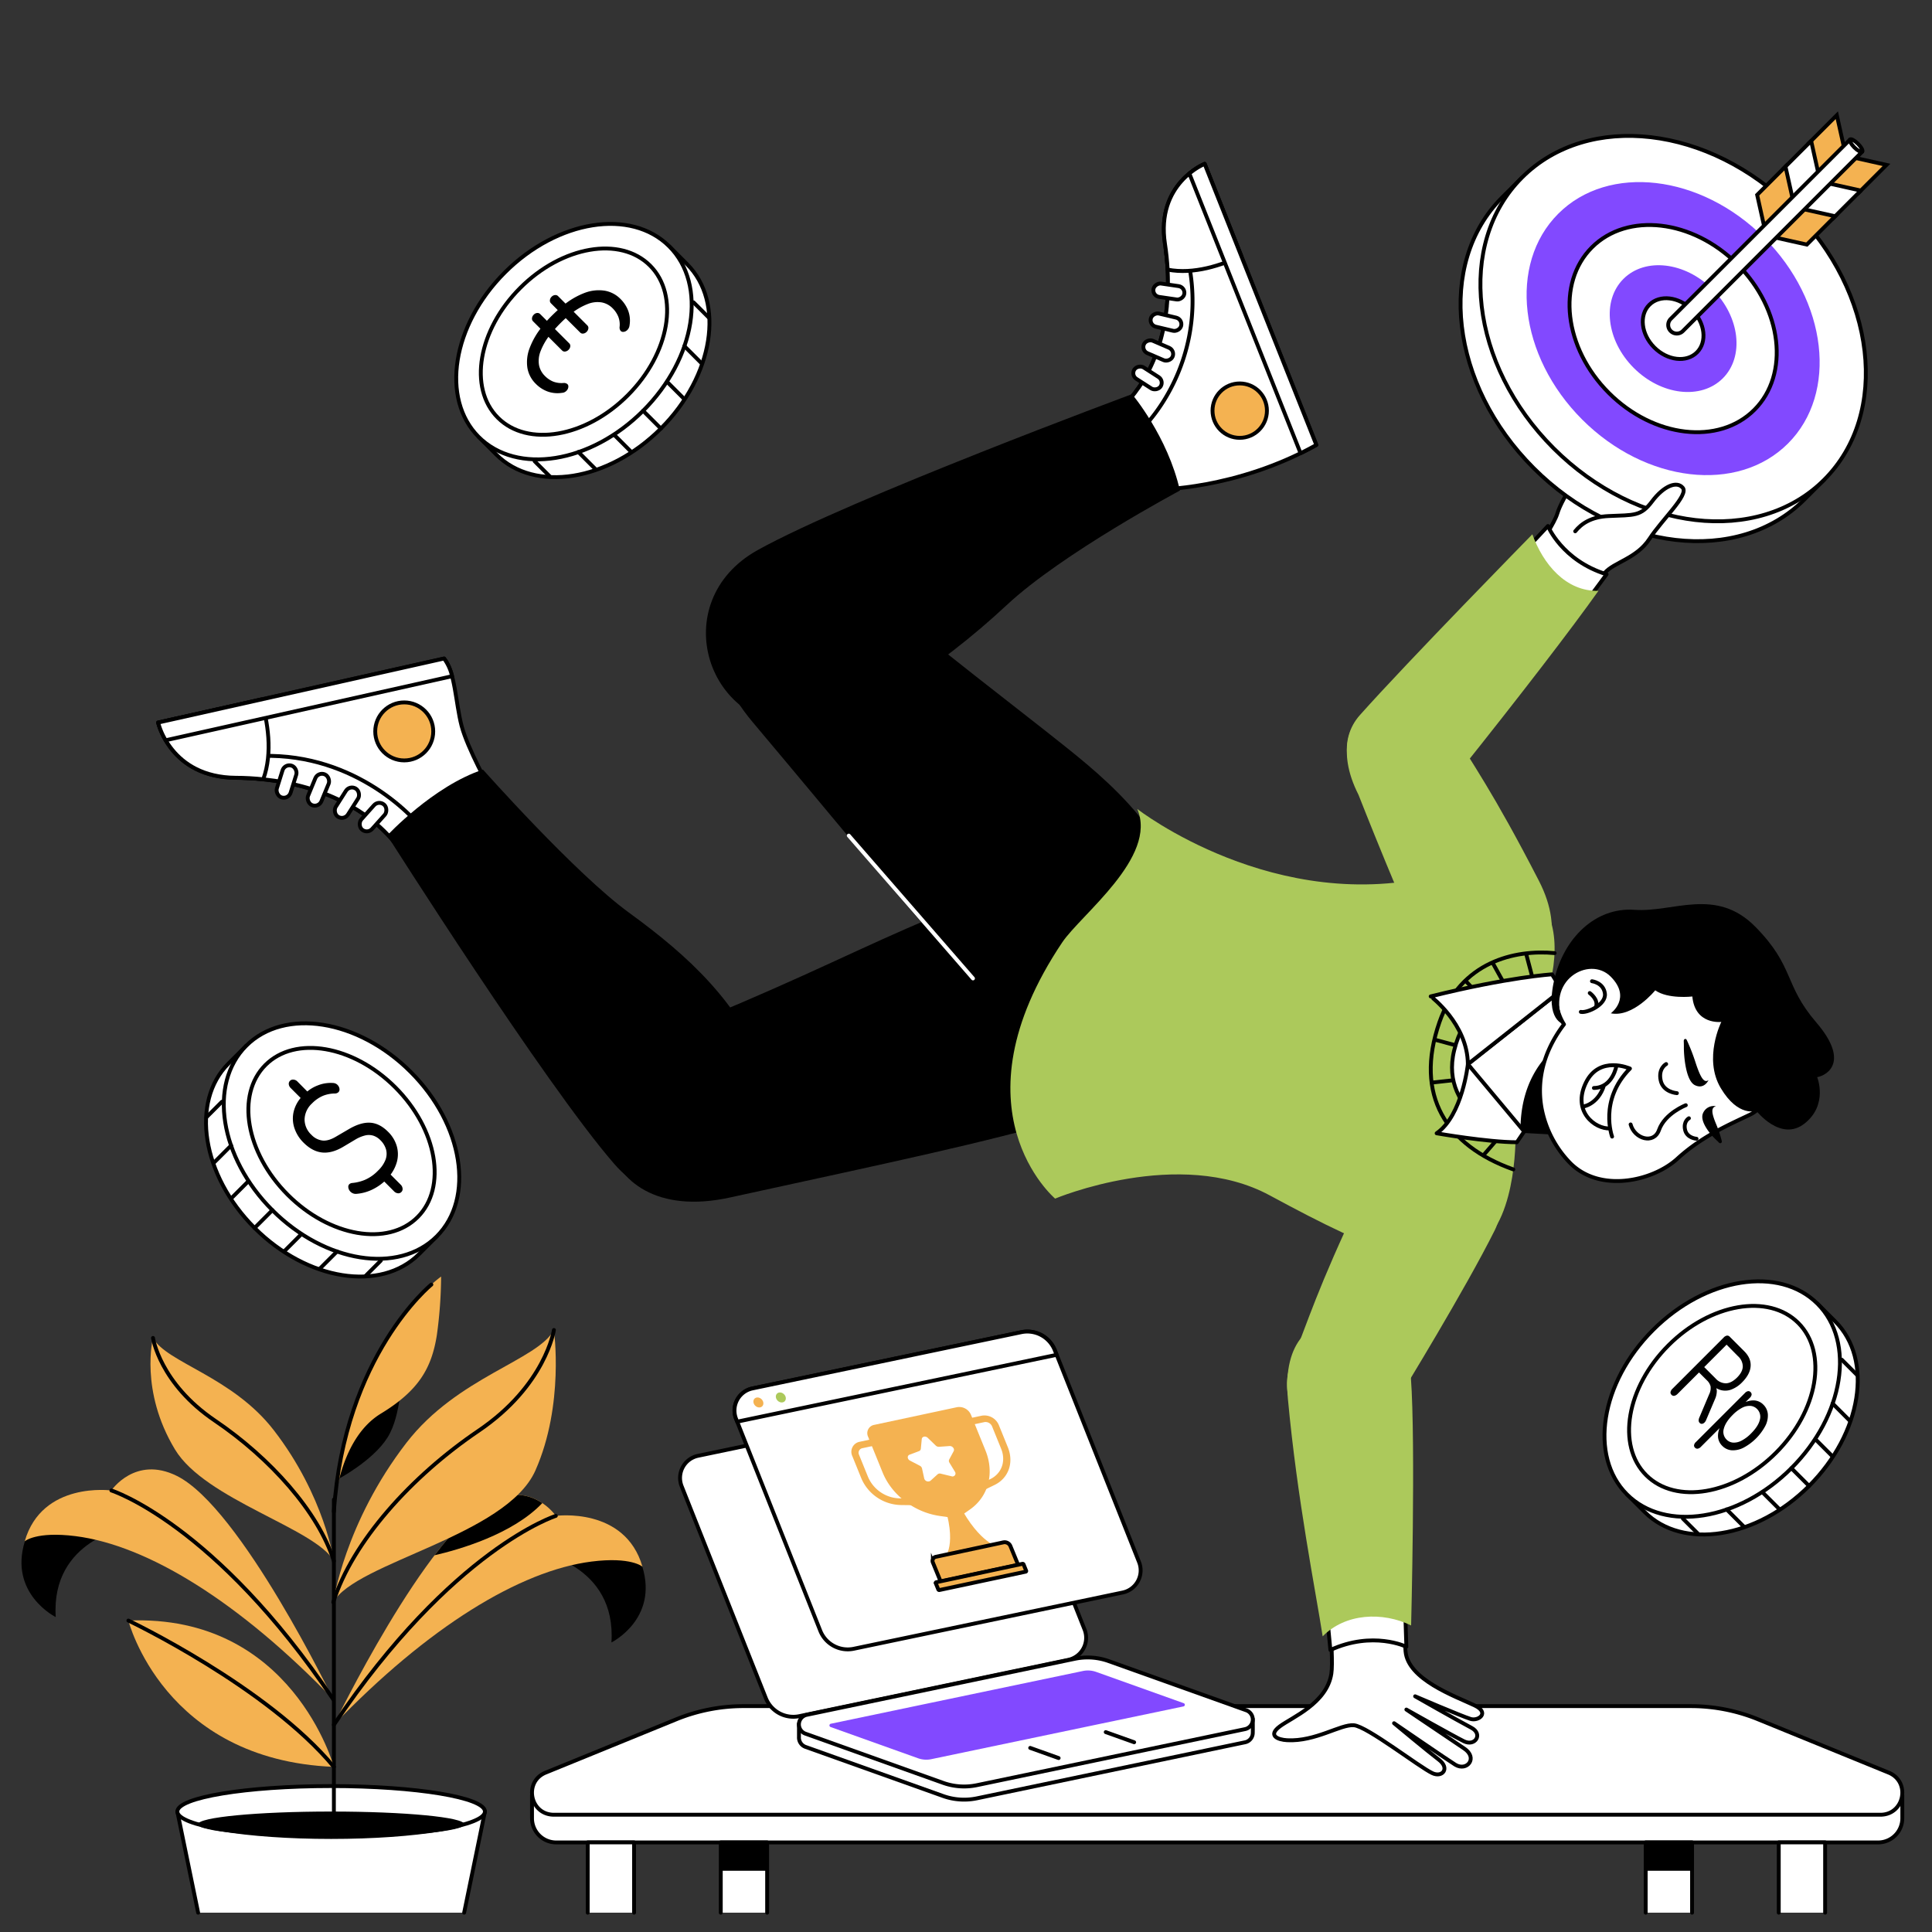 <svg xmlns="http://www.w3.org/2000/svg" data-name="Layer 1" viewBox="0 0 1000 1000" id="man-generating-money-through-digital-monetization"><rect x="0" y="0" width="1000" height="1000" fill="#333333" stroke="none"/><rect width="1000" height="1000" fill="none"></rect><polyline fill="#fff" stroke="#000" stroke-linecap="round" stroke-linejoin="round" stroke-width="2" points="102.56 990 91.8 937.65 251 937.65 240.24 990"></polyline><ellipse cx="171.4" cy="937.65" fill="#fff" stroke="#000" stroke-linecap="round" stroke-linejoin="round" stroke-width="2" rx="79.6" ry="13.18"></ellipse><ellipse cx="171.4" cy="944.24" rx="68.93" ry="6.59"></ellipse><line x1="172.82" x2="172.82" y1="944.24" y2="776.17" fill="none" stroke="#000" stroke-linecap="round" stroke-linejoin="round" stroke-width="2"></line><path d="M278.65,803.55s40.44,6.28,37.83,46.58c0,0,24.32-12.06,16-39.19C323.52,781.39,278.65,803.55,278.65,803.55Z"></path><path fill="#f4b251" d="M172.82,892.76s47.94-99.35,81-115.69c21.57-10.68,33.88,7.55,33.88,7.55s35.84-4.92,44.85,26.32c0,0-5.79-5.28-26.36-2.68C269,813,221.44,842.21,172.82,892.76Z"></path><path d="M280.69,778c-5.74-3.85-14.87-6.87-26.89-.92-9,4.42-19,14.94-28.87,27.92C237.45,802.12,265.29,794.2,280.69,778Z"></path><path fill="none" stroke="#000" stroke-linecap="round" stroke-linejoin="round" stroke-width="2" d="M287.68,784.62S234.2,801.56,172.82,892.76"></path><path d="M66.68,790.41S26.24,796.68,28.85,837c0,0-24.33-12.06-16-39.19C21.81,768.24,66.68,790.41,66.68,790.41Z"></path><path fill="#f4b251" d="M172.51,879.61s-47.94-99.35-81-115.69c-21.57-10.68-33.88,7.55-33.88,7.55s-35.84-4.92-44.85,26.32c0,0,5.79-5.28,26.35-2.68C76.33,799.81,123.89,829.07,172.51,879.61Z"></path><path fill="none" stroke="#000" stroke-linecap="round" stroke-linejoin="round" stroke-width="2" d="M57.65,771.47s53.47,16.94,114.86,108.14"></path><path fill="#f4b251" d="M172.82,914.53S151.21,835.29,66.45,838.8C66.45,838.8,84.66,911,172.82,914.53Z"></path><path fill="none" stroke="#000" stroke-linecap="round" stroke-linejoin="round" stroke-width="2" d="M66.45,838.8S138.34,873,172.82,914.53"></path><path fill="#f4b251" d="M172.51,829.29s5.78-40.95,37.89-82.54c26.25-34,67.86-42.63,76.3-58.34,0,0,5.5,38.73-9.57,72.7S184.08,808.61,172.51,829.29Z"></path><path fill="none" stroke="#000" stroke-linecap="round" stroke-linejoin="round" stroke-width="2" d="M286.7,688.41s-4.28,28.65-39.09,52.21-65.29,57.51-75.1,88.67"></path><path fill="#f4b251" d="M172.82,808s-4.74-33.58-31.07-67.68c-21.53-27.89-55.65-35-62.56-47.84,0,0-7,27.32,11.38,57.76C106.32,776.35,163.33,791.07,172.82,808Z"></path><path fill="none" stroke="#000" stroke-linecap="round" stroke-linejoin="round" stroke-width="2" d="M79.19,692.51S82.7,716,111.24,735.32s53.54,47.16,61.58,72.71"></path><path d="M174.48,765.9s18.49-9.68,26.08-21.81,6-30.52,11.31-40.11C211.87,704,185.41,727.84,174.48,765.9Z"></path><path fill="#f4b251" d="M172.82,782.43s1.66-36.91,24.29-50.73c19.74-12,26.3-23.66,29-40.63a229.28,229.28,0,0,0,2.21-30.32S178.36,695.67,172.82,782.43Z"></path><path fill="none" stroke="#000" stroke-linecap="round" stroke-linejoin="round" stroke-width="2" d="M223.27,664.89s-45.05,36.54-50.45,117.54"></path><path fill="#fff" stroke="#000" stroke-linecap="round" stroke-linejoin="round" stroke-width="2" d="M275.37,929.13H984.63a0,0,0,0,1,0,0v12a12.51,12.51,0,0,1-12.51,12.51H287.88a12.51,12.51,0,0,1-12.51-12.51v-12A0,0,0,0,1,275.37,929.13Z"></path><path fill="#fff" stroke="#000" stroke-linecap="round" stroke-linejoin="round" stroke-width="2" d="M973.29,939.3H286.71c-12.43,0-15.78-17.11-4.28-21.8L350,889.93a92.28,92.28,0,0,1,34.88-6.84h490.3A92.28,92.28,0,0,1,910,889.93l67.54,27.57C989.07,922.19,985.72,939.3,973.29,939.3Z"></path><polyline fill="#fff" stroke="#000" stroke-linecap="round" stroke-linejoin="round" stroke-width="2" points="304.2 990 304.2 953.61 328.2 953.61 328.2 990"></polyline><polyline fill="#fff" stroke="#000" stroke-linecap="round" stroke-linejoin="round" stroke-width="2" points="373.07 990 373.07 953.61 397.07 953.61 397.07 990"></polyline><polyline fill="#fff" stroke="#000" stroke-linecap="round" stroke-linejoin="round" stroke-width="2" points="851.81 990 851.81 953.61 875.81 953.61 875.81 990"></polyline><polyline points="373.07 968.3 373.07 953.61 397.07 953.61 397.07 968.3"></polyline><polyline points="851.81 968.3 851.81 953.61 875.81 953.61 875.81 968.3"></polyline><polyline fill="#fff" stroke="#000" stroke-linecap="round" stroke-linejoin="round" stroke-width="2" points="920.68 990 920.68 953.61 944.68 953.61 944.68 990"></polyline><path fill="#acc95b" d="M703.17,411.42s24,61.25,39.18,92.23,81.92,6.13,54.19-47.74c-24.08-46.76-34.33-60.26-46.43-80.62C732.74,346,679.3,364.35,703.17,411.42Z"></path><path fill="#fff" stroke="#000" stroke-linecap="round" stroke-linejoin="round" stroke-width="2" d="M797.43,281.3s7.18-10.69,8.61-15.39,5.09-11,8.35-15.78,8-12.78,12.26-19.7,7.57-1.3,5.48,3.27-8.35,16.3-8.35,16.3,13.63-20.48,16.34-24.78,10.79-2,6.49,6.65-13.31,23.74-13.31,23.74,15.4-23.87,18.66-28.83,9.91-.13,5.87,6.92-15.26,26.6-15.26,26.6,13.43-19,17.21-25,10.57-1.17,5.22,7.17-40.17,58.83-40.17,58.83Z"></path><path fill="#fff" stroke="#000" stroke-linecap="round" stroke-linejoin="round" stroke-width="2" d="M933.92,258.57c-34.19,34.19-96.92,26.9-140.11-16.29s-50.48-105.92-16.29-140.11l10.34-10.34,156.4,156.4Z"></path><ellipse cx="866" cy="170.09" fill="#fff" stroke="#000" stroke-linecap="round" stroke-linejoin="round" stroke-width="2" rx="87.55" ry="110.6" transform="rotate(-45 866 170.081)"></ellipse><ellipse cx="866" cy="170.09" fill="#8249ff" rx="66.57" ry="84.09" transform="rotate(-45 866 170.081)"></ellipse><ellipse cx="866" cy="170.09" fill="#fff" stroke="#000" stroke-linecap="round" stroke-linejoin="round" stroke-width="2" rx="47.07" ry="59.46" transform="rotate(-45 866 170.081)"></ellipse><ellipse cx="866" cy="170.09" fill="#8249ff" rx="28.8" ry="36.38" transform="rotate(-45 866 170.081)"></ellipse><ellipse cx="866" cy="170.09" fill="#fff" stroke="#000" stroke-linecap="round" stroke-linejoin="round" stroke-width="2" rx="13.8" ry="17.43" transform="rotate(-45 866 170.081)"></ellipse><polygon fill="#f4b251" stroke="#000" stroke-miterlimit="10" stroke-width="2" points="961.8 100.01 940.75 95.34 936.08 74.29 950.74 59.63 955.42 80.67 976.46 85.35 961.8 100.01"></polygon><polygon fill="#fff" stroke="#000" stroke-linecap="round" stroke-linejoin="round" stroke-width="2" points="948.51 113.3 927.47 108.63 922.79 87.58 937.45 72.92 942.13 93.96 963.17 98.64 948.51 113.3"></polygon><polygon fill="#f4b251" stroke="#000" stroke-miterlimit="10" stroke-width="2" points="935.22 126.59 914.18 121.91 909.5 100.87 924.16 86.21 928.84 107.25 949.88 111.93 935.22 126.59"></polygon><path fill="#fff" stroke="#000" stroke-linecap="round" stroke-linejoin="round" stroke-width="2" d="M908.3,55.47h8.91a0,0,0,0,1,0,0V186.76a4.45,4.45,0,0,1-4.45,4.45h0a4.45,4.45,0,0,1-4.45-4.45V55.47a0,0,0,0,1,0,0Z" transform="rotate(45 912.741 123.34)"></path><ellipse cx="960.74" cy="75.35" fill="#fff" stroke="#000" stroke-linecap="round" stroke-linejoin="round" stroke-width="2" rx="1.33" ry="4.45" transform="rotate(-45 960.744 75.357)"></ellipse><path fill="#fff" stroke="#000" stroke-linecap="round" stroke-linejoin="round" stroke-width="2" d="M815.32,275c3.23-4,8.29-7.49,17.32-7.89,13.32-.59,16.64.19,22.51-7.63s12.72-10.76,15.85-7-10.57,16.24-17.22,26.42S835.39,291,830.7,296.43s-10.77,13.11-10.77,13.11"></path><path fill="#fff" stroke="#000" stroke-linecap="round" stroke-linejoin="round" stroke-width="2" d="M787.4,287l13.8-14.74s7.27,17.85,30.36,25l-11.82,16S792.17,311.05,787.4,287Z"></path><path fill="#acc95b" d="M793.14 276.55s-65 66.3-89.24 93.56c-22.91 25.8 16.94 72.51 50.82 30.13 32.84-41.08 58.93-75.12 72.64-94.43C810.5 306.24 798.71 292 793.14 276.55zM725.48 721.06s32.8-53.43 48.21-84.31-43.39-71.63-69.42-16.92c-22.6 47.49-27.12 63.83-36 85.8C655.55 737.18 702.51 768.58 725.48 721.06z"></path><path fill="#fff" stroke="#000" stroke-linecap="round" stroke-linejoin="round" stroke-width="2" d="M686.2,813.72s4.38,43.1,2.91,52.56c-2.39,15.42-20.33,22.56-26.68,27.29s-1.14,6.91,3.85,7.17c14.68.75,27.59-8.36,34.5-7.76s33.85,21.69,40.7,24.85c5.09,2.34,9.19-2.55,3.19-7.08-5-3.75-23.11-18.82-23.11-18.82s28.64,19.63,31.72,21.49c6,3.62,11.89-3.52,4.56-8.41s-29.91-20.15-29.91-20.15,24.23,13.67,29.78,16.41c5.82,2.87,10-3.73,3.93-6.95C753,889.72,732.47,878,732.47,878s23.92,10.24,28.69,11.72c4.11,1.27,10.11-3.19,2.1-7-10.35-4.87-34.52-13.45-35.75-28s-2.2-39.23-2.2-39.23Z"></path><path fill="#fff" stroke="#000" stroke-linecap="round" stroke-linejoin="round" stroke-width="2" d="M727.21,830.44l.72,21.91s-17.34-8.41-39.32,1.69l-1.89-19.78S707.59,815.75,727.21,830.44Z"></path><path fill="#acc95b" d="M730.39,841.33s2.41-93.74-.11-128.15-69.23-49.53-63.67,10.8c4.83,52.37,14.39,99.6,18,123C696.4,834.94,715.66,834.14,730.39,841.33Z"></path><path fill="#fff" stroke="#000" stroke-linecap="round" stroke-linejoin="round" stroke-width="2" d="M253.8,408.61s-11.84-21.16-14.91-33-3.27-27.68-9-34.75L81.85,374s6.35,28.38,40.24,28.6c29.42.19,64.33,9.28,84.65,36.63Z"></path><path fill="#fff" stroke="#000" stroke-linecap="round" stroke-linejoin="round" stroke-width="2" d="M206.74,439.2l13.16-8.55c-9-12.14-42.89-44.57-93.32-38.73l-.84,10.73C154.36,403.54,187.26,413,206.74,439.2Z"></path><path fill="#fff" stroke="#000" stroke-linecap="round" stroke-linejoin="round" stroke-width="2" d="M122.09,402.57c4.61,0,9.37.28,14.17.78,5.05-13.86,2.27-30-1.09-41.31L81.85,374S88.2,402.35,122.09,402.57Z"></path><path fill="#fff" stroke="#000" stroke-linecap="round" stroke-linejoin="round" stroke-width="2" d="M229.86,340.85,81.85,374a35.64,35.64,0,0,0,3.9,9.16L234,350A24.69,24.69,0,0,0,229.86,340.85Z"></path><rect width="7.46" height="17.24" x="189.34" y="414.3" fill="#fff" stroke="#000" stroke-linecap="round" stroke-linejoin="round" stroke-width="2" rx="3.73" transform="rotate(-138.2 193.083 422.924)"></rect><rect width="7.46" height="17.24" x="175.83" y="406.84" fill="#fff" stroke="#000" stroke-linecap="round" stroke-linejoin="round" stroke-width="2" rx="3.73" transform="rotate(-147.61 179.566 415.464)"></rect><rect width="7.46" height="17.24" x="161.06" y="400.14" fill="#fff" stroke="#000" stroke-linecap="round" stroke-linejoin="round" stroke-width="2" rx="3.73" transform="rotate(-157.58 164.793 408.763)"></rect><rect width="7.46" height="17.24" x="144.59" y="395.9" fill="#fff" stroke="#000" stroke-linecap="round" stroke-linejoin="round" stroke-width="2" rx="3.73" transform="rotate(-162.61 148.325 404.52)"></rect><circle cx="209.23" cy="378.58" r="15.01" fill="#f4b251" stroke="#000" stroke-miterlimit="10" stroke-width="2"></circle><path d="M250,398.34s47.71,53.8,75.59,74.07c31.47,22.88,57,46.7,71.55,83.71,19.83,50.23-43.2,87.74-79.22,46.3s-117.47-170-117.47-170S224.22,406.83,250,398.34Z"></path><path fill="#fff" stroke="#000" stroke-linecap="round" stroke-linejoin="round" stroke-width="2" d="M598.77,253.4s40.89.17,82.57-23.09L623.52,84.83S598.18,94.91,603,126.32c4.17,27.27.91,60.94-21.41,83.8Z"></path><path fill="#fff" stroke="#000" stroke-linecap="round" stroke-linejoin="round" stroke-width="2" d="M613.51,128.9l-10.06.81a128.67,128.67,0,0,1,.53,28.5,2,2,0,0,0,0,.23c-.07.72-.16,1.43-.24,2.14,0,.2,0,.4-.07.6-.08.64-.17,1.29-.26,1.93,0,.27-.07.53-.11.8-.09.59-.19,1.19-.29,1.79,0,.31-.1.62-.16.93-.1.56-.21,1.12-.31,1.68l-.21,1c-.11.53-.22,1.06-.34,1.6-.08.37-.16.74-.25,1.1s-.24,1-.37,1.53l-.3,1.17c-.13.49-.26,1-.4,1.47s-.23.8-.35,1.2-.28,1-.43,1.42-.26.82-.4,1.23-.3.92-.46,1.38l-.45,1.25c-.16.44-.33.89-.5,1.33s-.33.85-.5,1.27-.35.87-.53,1.3l-.55,1.27-.57,1.26c-.2.43-.4.86-.61,1.28s-.39.82-.6,1.23-.44.85-.66,1.28-.42.79-.64,1.18-.48.86-.73,1.29-.43.76-.66,1.14-.53.86-.8,1.29-.45.74-.69,1.1-.58.87-.87,1.3-.47.7-.72,1-.63.88-.95,1.31l-.73,1q-.53.67-1.08,1.35c-.23.3-.47.6-.71.89-.41.5-.84,1-1.27,1.48-.21.23-.41.47-.62.71-.65.72-1.31,1.43-2,2.13h0l6.1,15.34C606.47,208.08,625.54,171.8,613.51,128.9Z"></path><path fill="#fff" stroke="#000" stroke-linecap="round" stroke-linejoin="round" stroke-width="2" d="M603,126.32c.66,4.28,1.13,8.71,1.37,13.24,13.58,2.62,28.07-2.33,38.09-7.12L623.52,84.83S598.18,94.91,603,126.32Z"></path><rect width="6.99" height="16.17" x="591.12" y="186.97" fill="#fff" stroke="#000" stroke-linecap="round" stroke-linejoin="round" stroke-width="2" rx="3.5" transform="rotate(-57.3 594.81 195.956)"></rect><rect width="6.99" height="16.17" x="596.04" y="173.36" fill="#fff" stroke="#000" stroke-linecap="round" stroke-linejoin="round" stroke-width="2" rx="3.5" transform="rotate(-66.68 599.495 181.448)"></rect><rect width="6.99" height="16.17" x="600.06" y="158.69" fill="#fff" stroke="#000" stroke-linecap="round" stroke-linejoin="round" stroke-width="2" rx="3.5" transform="rotate(-76.65 603.523 166.787)"></rect><rect width="6.99" height="16.17" x="601.55" y="142.81" fill="#fff" stroke="#000" stroke-linecap="round" stroke-linejoin="round" stroke-width="2" rx="3.5" transform="rotate(-81.68 605.022 150.913)"></rect><circle cx="641.68" cy="212.55" r="14.08" fill="#f4b251" stroke="#000" stroke-miterlimit="10" stroke-width="2"></circle><path fill="#fff" stroke="#000" stroke-linecap="round" stroke-linejoin="round" stroke-width="2" d="M673.17,234.59q4.07-2,8.17-4.28L623.52,84.83a33.66,33.66,0,0,0-7.9,5Z"></path><path d="M610.73 253.91s-60.9 32.42-89.71 59.33c-35.69 33.32-79.26 61.06-101.85 62.58-53.88 3.62-75-64.43-27-91.1S585.94 204 585.94 204 604.42 225.85 610.73 253.91zM589 475.3c-39.34-27.41-86.34-9.27-119.44 5.17S400.72 513 344.92 534.91c-49.94 19.61-42.07 101.3 32.83 84.93 85.81-18.75 130.37-28 175.49-41.05C618.05 560 620.6 497.3 589 475.3z"></path><path d="M611.86,489.89c5.93-47.59-32-80.72-60.23-103.28s-60.3-46.43-106.24-84.94-105.27,13.31-55.89,72c56.56,67.19,81.5,99,114.12,132.8C550.47,555,607.1,528.08,611.86,489.89Z"></path><line x1="503.62" x2="439.32" y1="506.44" y2="432.51" fill="none" stroke="#fff" stroke-linecap="round" stroke-linejoin="round" stroke-width="2"></line><path fill="#acc95b" d="M745.31,452.68c28.6-7.39,66.9,3.38,58.06,51.64l-18.94,80.86S786,629.53,766,644.52c-22.4,16.78-52.44,4.68-108.79-25.8-46.9-25.37-111.08,1.68-111.08,1.68s-54.45-45.91,3.65-132.58c9.68-14.44,49.55-44.19,38.87-69.1C588.65,418.72,660.34,474.61,745.31,452.68Z"></path><path fill="none" stroke="#000" stroke-linecap="round" stroke-linejoin="round" stroke-width="2" d="M804.67,493.32c-20.57-1.94-48.71,4.45-59.62,35.77-13.2,37.9,3.6,63.85,38.24,76.2"></path><line x1="790" x2="798.64" y1="493.94" y2="526.65" fill="#fff" stroke="#000" stroke-linecap="round" stroke-linejoin="round" stroke-width="2"></line><line x1="792.7" x2="743.22" y1="551.54" y2="538.3" fill="#fff" stroke="#000" stroke-linecap="round" stroke-linejoin="round" stroke-width="2"></line><line x1="786.88" x2="768.07" y1="575.94" y2="597.66" fill="#fff" stroke="#000" stroke-linecap="round" stroke-linejoin="round" stroke-width="2"></line><line x1="790.32" x2="754.14" y1="561.52" y2="587.71" fill="#fff" stroke="#000" stroke-linecap="round" stroke-linejoin="round" stroke-width="2"></line><line x1="791.93" x2="741.28" y1="554.77" y2="560.33" fill="#fff" stroke="#000" stroke-linecap="round" stroke-linejoin="round" stroke-width="2"></line><line x1="795.52" x2="772.69" y1="539.75" y2="498.53" fill="#fff" stroke="#000" stroke-linecap="round" stroke-linejoin="round" stroke-width="2"></line><line x1="794.14" x2="758.58" y1="545.51" y2="507.69" fill="#fff" stroke="#000" stroke-linecap="round" stroke-linejoin="round" stroke-width="2"></line><path fill="#fff" stroke="#000" stroke-linecap="round" stroke-linejoin="round" stroke-width="2" d="M783.57,589.81l20.11-84.27s-41.73.1-51,38.11C744.52,577,783.57,589.81,783.57,589.81Z"></path><path fill="#fff" stroke="#000" stroke-linecap="round" stroke-linejoin="round" stroke-width="2" d="M851.81,532.6s-27.3-5.62-43.49-20.15l-48.55,38.36,24.66,34.37,35.33,1.94S824.33,550.92,851.81,532.6Z"></path><path d="M787,585.32l32.79,1.8a93,93,0,0,1,7.08-23.57l2.57-34S786.73,537.84,787,585.32Z"></path><path fill="#fff" stroke="#000" stroke-linecap="round" stroke-linejoin="round" stroke-width="2" d="M759.77 550.81l48.55-38.36-5-8.13s-22.62 1.42-62.8 11.41C740.57 515.73 759.6 529.9 759.77 550.81zM759.77 550.81S757 577.3 743.6 586.59c0 0 26.21 4.6 41.53 4.64l3.78-5.57z"></path><path fill="#fff" stroke="#000" stroke-linecap="round" stroke-linejoin="round" stroke-width="2" d="M905.69,577c-9.88,4.74-24.66,11-37.46,22.73s-40.75,18.09-56.17,1.57a55.54,55.54,0,0,1-14.12-27.65,50.42,50.42,0,0,1-.47-15.11,53.43,53.43,0,0,1,4.47-15.78,64.69,64.69,0,0,1,7.58-12.56s-12.43-18.41,6.71-28.09c14.91-7.55,25.23,8.21,24,12.78,0,0,29.12-26.88,55.29-6.23C922.93,530.22,923.56,568.4,905.69,577Z"></path><path d="M809.52,530.17s-10-1.75-5-23.25,21.38-37.46,41.48-36,42.13-12,62.6,8.81,14.5,29.69,31.5,49.47,6.31,27.24.47,28.33c0,0,5.81,14.26-6.52,24s-25-6.61-25-6.61-9.27,3.6-18.4-11.74.3-34.24.3-34.24-13.62,1.71-15-13.16c0,0-12.61,1.49-19.2-3.19,0,0-11.47,14.19-23,11.9,0,0,10.95-7.92-.06-19S799.38,507.45,809.52,530.17Z"></path><path fill="none" stroke="#000" stroke-linecap="round" stroke-linejoin="round" stroke-width="2" d="M824 507.88s6 .71 6.7 6.42-9.29 10.18-12.47 9.45M822.85 514s4.86 3.48 3.11 7.42"></path><path d="M871.51 538.86c0-1.17 1.11-1.54 1.58-.51a101.17 101.17 0 014.38 11.17c2.78 8.6 4.62 11.2 6.86 9.54 0 0-2.19 5-7.05 2.62s-5.74-15.66-5.71-19.61C871.58 541 871.55 539.85 871.51 538.86zM889.77 591.46a.85.85 0 001.44-.8 59.57 59.57 0 00-2.86-8.63c-2.64-6.25-2.71-8.8-.15-9.45a6 6 0 00-6.62 3.38c-2.3 4.46 4.31 11.82 6.48 13.82C888.68 590.35 889.26 590.92 889.77 591.46z"></path><path fill="none" stroke="#000" stroke-linecap="round" stroke-linejoin="round" stroke-width="2" d="M872.57 572.06s-10.75 4.11-13.87 12.81C856 592.52 846 589.45 844 582M862.4 550.75s-4.15 2.19-2.85 8.41 8.42 6.66 8.42 6.66M874.18 578.81s-2.93 1.54-2 5.92 5.94 4.69 5.94 4.69M834.42 588.3s-7-18.8 9.24-35.22c0 0-15.76-7.07-22.79 7.29-7.27 14.85 4.7 24.15 12.53 23.71M836.72 551.41S834.91 563 825 563.14M819.05 572.83s7.93-.79 11.2-11.11"></path><path fill="#fff" stroke="#000" stroke-linecap="round" stroke-linejoin="round" stroke-width="2" d="M644.41 901.81l-138.77 29a32.39 32.39 0 01-17.5-1.2L416.9 904.18a5.15 5.15 0 01-3.36-5.12c0-2.33 0-6.87 0-6.87l142.79-26.8a32.29 32.29 0 0117.5 1.2l74.6 23.17s.08 5.21 0 7.25A5 5 0 01644.41 901.81zM552.88 859.16L413.75 888.27a15.31 15.31 0 01-17.36-9.33L352.83 769.29a11.7 11.7 0 018.47-15.77l139.13-29.1a15.31 15.31 0 0117.36 9.33L561.35 843.4A11.69 11.69 0 01552.88 859.16z"></path><path fill="#fff" stroke="#000" stroke-linecap="round" stroke-linejoin="round" stroke-width="2" d="M644.41,895,505.64,924a32.39,32.39,0,0,1-17.5-1.2L416.9,897.35a5.08,5.08,0,0,1,.67-9.76l138.77-29a32.29,32.29,0,0,1,17.5,1.2l71.24,25.46A5.08,5.08,0,0,1,644.41,895Z"></path><path fill="#8249ff" d="M612.66,881.56l-45.28-16.18a12.73,12.73,0,0,0-6.89-.47L430,892.21a.88.88,0,0,0-.11,1.68l45.28,16.18a12.69,12.69,0,0,0,6.88.47l130.52-27.3A.87.87,0,0,0,612.66,881.56Z"></path><line x1="587.04" x2="572.33" y1="901.79" y2="896.54" fill="none" stroke="#000" stroke-linecap="round" stroke-linejoin="round" stroke-width="2"></line><line x1="533.23" x2="547.94" y1="904.71" y2="909.97" fill="none" stroke="#000" stroke-linecap="round" stroke-linejoin="round" stroke-width="2"></line><path fill="#fff" stroke="#000" stroke-linecap="round" stroke-linejoin="round" stroke-width="2" d="M581.05,824.29l-139.13,29.1a15.29,15.29,0,0,1-17.35-9.33L381,734.41a11.69,11.69,0,0,1,8.48-15.76l139.13-29.11A15.31,15.31,0,0,1,546,698.87l43.57,109.66A11.69,11.69,0,0,1,581.05,824.29Z"></path><path fill="#f4b251" d="M502.17 774.75l-2.12-3.07 12.57-6.12c5.87-2.86 8.16-9.32 5.56-15.72l-4.71-11.6a3.66 3.66 0 00-4-2.15L493 739.62l-1.35-3.34 16.49-3.52a8.07 8.07 0 018.81 4.74l4.71 11.6c3.22 7.95.38 16-6.91 19.53zM481.39 779.2l-15.13-.2a22.75 22.75 0 01-20.39-13.7l-4.71-11.61a5.28 5.28 0 013.86-7.44l16.49-3.53 1.35 3.34-16.49 3.52a2.4 2.4 0 00-1.75 3.37l4.71 11.61a18.34 18.34 0 0016.41 11l15.13.2z"></path><path fill="#f4b251" d="M502.11,781.26l-6.68,4.7-9.13-1.32c-13-1.89-24.72-10.8-29.46-22.49l-7.52-18.51a4.35,4.35,0,0,1,3.18-6.13l42.83-9.15a6.62,6.62,0,0,1,7.23,3.9l7.52,18.51C514.82,762.46,511.66,774.55,502.11,781.26Z"></path><path fill="#f4b251" d="M492.31,769.68l-3.21.68-3.21.69c10.78,26.57,3.46,34.61,3.46,34.61l12.95-2.77,12.94-2.77S503.09,796.24,492.31,769.68Z"></path><path fill="#f4b251" stroke="#000" stroke-miterlimit="10" stroke-width="2" d="M527,810l-40.13,8.58-4-9.79a2.14,2.14,0,0,1,1.56-3l35-7.48a3.24,3.24,0,0,1,3.55,1.91Z"></path><path fill="#f4b251" stroke="#000" stroke-miterlimit="10" stroke-width="2" d="M530.87,813.5,486.23,823a.51.51,0,0,1-.57-.31l-1.32-3.23a.35.35,0,0,1,.26-.49l44.63-9.54a.53.53,0,0,1,.58.31l1.31,3.23A.35.35,0,0,1,530.87,813.5Z"></path><path fill="#fff" d="M480.2,744.22l4.14,4a2.28,2.28,0,0,0,1.69.64l5.46-.39c1.51-.1,2.77,1.47,2.13,2.66l-2.32,4.31a1.62,1.62,0,0,0,.1,1.59l2.89,4.76a1.54,1.54,0,0,1-1.81,2.32l-5.57-1.35a1.78,1.78,0,0,0-1.62.34l-3.67,3.33a2.11,2.11,0,0,1-3.26-1.23l-1.12-5.14a2.14,2.14,0,0,0-1.11-1.38L471,756c-1.43-.75-1.55-2.56-.19-3.07l4.87-1.83a1.42,1.42,0,0,0,.94-1.2l.48-5C477.21,743.5,479.06,743.11,480.2,744.22Z"></path><path fill="#fff" stroke="#000" stroke-linecap="round" stroke-linejoin="round" stroke-width="2" d="M381.57,735.85l165.34-34.59-.95-2.39a15.31,15.31,0,0,0-17.35-9.33L389.48,718.65A11.69,11.69,0,0,0,381,734.41Z"></path><ellipse cx="392.54" cy="725.91" fill="#f4b251" rx="2.35" ry="2.81" transform="rotate(-45 392.54 725.905)"></ellipse><ellipse cx="404.16" cy="723.32" fill="#acc95b" rx="2.35" ry="2.81" transform="rotate(-45 404.16 723.322)"></ellipse><path fill="#fff" stroke="#000" stroke-linecap="round" stroke-linejoin="round" stroke-width="2" d="M216.89,649.13c-19.77,19.76-57.87,13.7-85.11-13.54s-33.29-65.34-13.53-85.1l9.2-9.2,98.64,98.64Z"></path><ellipse cx="176.77" cy="590.61" fill="#fff" stroke="#000" stroke-linecap="round" stroke-linejoin="round" stroke-width="2" rx="50.61" ry="69.75" transform="rotate(-45 176.769 590.61)"></ellipse><ellipse cx="176.77" cy="590.61" fill="#fff" stroke="#000" stroke-linecap="round" stroke-linejoin="round" stroke-width="2" rx="39.34" ry="55.69" transform="rotate(-45 176.769 590.61)"></ellipse><line x1="114.86" x2="106.91" y1="570.27" y2="578.22" fill="none" stroke="#000" stroke-linecap="round" stroke-linejoin="round" stroke-width="2"></line><line x1="119.65" x2="110.72" y1="592.9" y2="601.82" fill="none" stroke="#000" stroke-linecap="round" stroke-linejoin="round" stroke-width="2"></line><line x1="128.12" x2="119.77" y1="611.84" y2="620.19" fill="none" stroke="#000" stroke-linecap="round" stroke-linejoin="round" stroke-width="2"></line><line x1="140.98" x2="131.78" y1="626.39" y2="635.59" fill="none" stroke="#000" stroke-linecap="round" stroke-linejoin="round" stroke-width="2"></line><line x1="155.53" x2="147.19" y1="639.26" y2="647.6" fill="none" stroke="#000" stroke-linecap="round" stroke-linejoin="round" stroke-width="2"></line><line x1="174.48" x2="165.55" y1="647.73" y2="656.65" fill="none" stroke="#000" stroke-linecap="round" stroke-linejoin="round" stroke-width="2"></line><line x1="197.11" x2="189.16" y1="652.51" y2="660.47" fill="none" stroke="#000" stroke-linecap="round" stroke-linejoin="round" stroke-width="2"></line><path d="M207.73,617a2.16,2.16,0,0,1-1.84.63,3.27,3.27,0,0,1-1.93-1l-6.07-6.07,1.94.13a26.7,26.7,0,0,1-7.62,5.25,22.92,22.92,0,0,1-7.81,2,3.71,3.71,0,0,1-2-.4,3.91,3.91,0,0,1-1.46-1.26,3.73,3.73,0,0,1-.65-1.66,2.07,2.07,0,0,1,.35-1.51,2.42,2.42,0,0,1,1.71-.8,22.83,22.83,0,0,0,6.45-1.59,20.91,20.91,0,0,0,6.91-4.85,15.49,15.49,0,0,0,3.87-5.69,8.66,8.66,0,0,0,.21-5.31,11,11,0,0,0-2.91-4.72,9.07,9.07,0,0,0-3.63-2.32,8,8,0,0,0-4.24-.13,18.51,18.51,0,0,0-5.29,2.26l-6.3,3.75q-5.79,3.36-10.76,2.81t-9.46-5a19,19,0,0,1-4.84-7.71,15.6,15.6,0,0,1-.37-8.37,17.28,17.28,0,0,1,4.19-7.77l.24,1.45-5.94-5.94a3.24,3.24,0,0,1-1-1.93,2.17,2.17,0,0,1,2.44-2.44,3.17,3.17,0,0,1,2,.95l5.94,6-1.5-.2a19,19,0,0,1,6.21-3.79,18,18,0,0,1,7.78-1.22,3.48,3.48,0,0,1,1.81.55,3.59,3.59,0,0,1,1.16,1.27,3.32,3.32,0,0,1,.42,1.52,2,2,0,0,1-.53,1.38,2.56,2.56,0,0,1-1.75.72,16.89,16.89,0,0,0-6.21,1.17,17.59,17.59,0,0,0-5.78,4,11.65,11.65,0,0,0-3.82,8.19,10.86,10.86,0,0,0,3.52,8,9.45,9.45,0,0,0,5.87,3c2.05.18,4.39-.53,7-2.11l6.41-3.74q6.19-3.66,11.09-3.39t9.26,4.63a17.06,17.06,0,0,1,4.57,7.5,15.3,15.3,0,0,1,.1,8,19.67,19.67,0,0,1-4,7.62l-.23-1.84,6.12,6.13a3.19,3.19,0,0,1,1,1.93A2.11,2.11,0,0,1,207.73,617Z"></path><path fill="#fff" stroke="#000" stroke-linecap="round" stroke-linejoin="round" stroke-width="2" d="M355.6,136.72c19.76,19.76,13.7,57.87-13.54,85.1s-65.34,33.3-85.1,13.54l-9.2-9.2,98.64-98.64Z"></path><ellipse cx="297.08" cy="176.84" fill="#fff" stroke="#000" stroke-linecap="round" stroke-linejoin="round" stroke-width="2" rx="69.75" ry="50.61" transform="rotate(-45 297.078 176.836)"></ellipse><ellipse cx="297.08" cy="176.84" fill="#fff" stroke="#000" stroke-linecap="round" stroke-linejoin="round" stroke-width="2" rx="55.69" ry="39.34" transform="rotate(-45 297.078 176.836)"></ellipse><line x1="276.74" x2="284.69" y1="238.74" y2="246.7" fill="none" stroke="#000" stroke-linecap="round" stroke-linejoin="round" stroke-width="2"></line><line x1="299.37" x2="308.29" y1="233.96" y2="242.89" fill="none" stroke="#000" stroke-linecap="round" stroke-linejoin="round" stroke-width="2"></line><line x1="318.32" x2="326.66" y1="225.49" y2="233.83" fill="none" stroke="#000" stroke-linecap="round" stroke-linejoin="round" stroke-width="2"></line><line x1="332.86" x2="342.06" y1="212.62" y2="221.82" fill="none" stroke="#000" stroke-linecap="round" stroke-linejoin="round" stroke-width="2"></line><line x1="345.73" x2="354.07" y1="198.08" y2="206.42" fill="none" stroke="#000" stroke-linecap="round" stroke-linejoin="round" stroke-width="2"></line><line x1="354.2" x2="363.13" y1="179.13" y2="188.05" fill="none" stroke="#000" stroke-linecap="round" stroke-linejoin="round" stroke-width="2"></line><line x1="358.98" x2="366.94" y1="156.5" y2="164.45" fill="none" stroke="#000" stroke-linecap="round" stroke-linejoin="round" stroke-width="2"></line><path d="M277.34,198.68a15.11,15.11,0,0,1-4.36-8.25,20.28,20.28,0,0,1,1.12-10.16,39.42,39.42,0,0,1,6.61-11.35l-.45,1.74-4.35-4.35a1.9,1.9,0,0,1-.54-1.63,2.87,2.87,0,0,1,.89-1.78A2.71,2.71,0,0,1,278,162a1.94,1.94,0,0,1,1.6.57l4.15,4.15-1.56.38q1.6-1.9,3.69-3.95t3.77-3.51l-.27,1.55-4.2-4.2a1.9,1.9,0,0,1-.54-1.63,2.75,2.75,0,0,1,.83-1.72,2.79,2.79,0,0,1,1.81-.92,1.94,1.94,0,0,1,1.6.57l4.59,4.6-2,.26a39.09,39.09,0,0,1,11.38-6.64A20.33,20.33,0,0,1,313,150.46a15,15,0,0,1,8.24,4.36,17,17,0,0,1,3.91,6,14.74,14.74,0,0,1,.71,7.5,3.92,3.92,0,0,1-.66,1.89,3.67,3.67,0,0,1-1.29,1.2,2.89,2.89,0,0,1-1.51.37,1.59,1.59,0,0,1-1.24-.64,2.78,2.78,0,0,1-.47-1.8,11.09,11.09,0,0,0-.69-5.48,13.27,13.27,0,0,0-2.89-4.28,10.71,10.71,0,0,0-5.65-3.05,13.59,13.59,0,0,0-7.16.79,32.34,32.34,0,0,0-8.47,4.87l.08-1.86,8.1,8.1a1.83,1.83,0,0,1,.52,1.61,3,3,0,0,1-.92,1.75,2.87,2.87,0,0,1-1.69.86,1.83,1.83,0,0,1-1.61-.52L292,163.85l1.8,0q-1.67,1.36-3.73,3.43c-1.37,1.37-2.6,2.7-3.67,4l0-1.8,8.25,8.25a1.83,1.83,0,0,1,.52,1.61,2.87,2.87,0,0,1-.86,1.69,3,3,0,0,1-1.75.92,1.83,1.83,0,0,1-1.61-.52l-7.76-7.76,1.52-.42a32.9,32.9,0,0,0-4.9,8.5,13.56,13.56,0,0,0-.82,7.19,10.68,10.68,0,0,0,3.05,5.65,13,13,0,0,0,4.22,2.89,12.13,12.13,0,0,0,5.59.74,2.91,2.91,0,0,1,1.72.51,1.56,1.56,0,0,1,.61,1.21,3,3,0,0,1-.34,1.48,3.83,3.83,0,0,1-1.14,1.29,3.28,3.28,0,0,1-1.81.62,15.12,15.12,0,0,1-7.5-.71A16.71,16.71,0,0,1,277.34,198.68Z"></path><path fill="#fff" stroke="#000" stroke-linecap="round" stroke-linejoin="round" stroke-width="2" d="M949.94,684c19.76,19.76,13.7,57.86-13.54,85.1s-65.34,33.3-85.1,13.54l-9.2-9.2,98.64-98.64Z"></path><ellipse cx="891.42" cy="724.15" fill="#fff" stroke="#000" stroke-linecap="round" stroke-linejoin="round" stroke-width="2" rx="69.75" ry="50.61" transform="rotate(-45 891.423 724.15)"></ellipse><ellipse cx="891.42" cy="724.15" fill="#fff" stroke="#000" stroke-linecap="round" stroke-linejoin="round" stroke-width="2" rx="55.69" ry="39.34" transform="rotate(-45 891.423 724.15)"></ellipse><line x1="871.07" x2="879.03" y1="786.05" y2="794" fill="none" stroke="#000" stroke-linecap="round" stroke-linejoin="round" stroke-width="2"></line><line x1="893.71" x2="902.63" y1="781.27" y2="790.19" fill="none" stroke="#000" stroke-linecap="round" stroke-linejoin="round" stroke-width="2"></line><line x1="912.65" x2="921" y1="772.8" y2="781.14" fill="none" stroke="#000" stroke-linecap="round" stroke-linejoin="round" stroke-width="2"></line><line x1="927.2" x2="936.4" y1="759.93" y2="769.13" fill="none" stroke="#000" stroke-linecap="round" stroke-linejoin="round" stroke-width="2"></line><line x1="940.07" x2="948.41" y1="745.38" y2="753.72" fill="none" stroke="#000" stroke-linecap="round" stroke-linejoin="round" stroke-width="2"></line><line x1="948.54" x2="957.46" y1="726.44" y2="735.36" fill="none" stroke="#000" stroke-linecap="round" stroke-linejoin="round" stroke-width="2"></line><line x1="953.32" x2="961.28" y1="703.8" y2="711.76" fill="none" stroke="#000" stroke-linecap="round" stroke-linejoin="round" stroke-width="2"></line><path d="M865.16 721.93a1.56 1.56 0 01-.49-1.46 3.23 3.23 0 011-1.66l26.49-26.5a3.05 3.05 0 011.68-1 1.7 1.7 0 011.44.55l7.54 7.54c2.4 2.4 3.5 5 3.3 7.78s-1.67 5.57-4.43 8.33a15.43 15.43 0 01-5.42 3.66 8.94 8.94 0 01-5.48.36 11.14 11.14 0 01-5-3l.87-.24.64.64a4.46 4.46 0 011.32 3 10.7 10.7 0 01-1 4.39l-4.51 10.62a3.8 3.8 0 01-.92 1.41 2.19 2.19 0 01-1.23.62 1.41 1.41 0 01-1.19-.47 1.71 1.71 0 01-.55-1.23 3.9 3.9 0 01.36-1.57l5.07-12a7.13 7.13 0 00.74-4.12 6.54 6.54 0 00-1.9-3.13l-4.08-4.07-11.07 11.07a3.38 3.38 0 01-1.65 1A1.53 1.53 0 01865.16 721.93zM882.1 707.6l5.89 5.89A7.2 7.2 0 00893.4 716q2.79-.12 5.71-3c1.88-1.89 2.87-3.77 2.95-5.63a7.22 7.22 0 00-2.49-5.41L893.68 696zM877.36 749.35a1.54 1.54 0 01-.51-1.4 3 3 0 011-1.61l25.27-25.27a3.1 3.1 0 011.6-1 1.5 1.5 0 011.37.48 1.6 1.6 0 01.53 1.41 3 3 0 01-1 1.63l-4 4 .24-.94a10 10 0 015.85-1.8 7.17 7.17 0 015 2.2 7.71 7.71 0 012.32 4.9 11.68 11.68 0 01-1.28 6.06 27.45 27.45 0 01-11.33 11.33 11.88 11.88 0 01-6.07 1.32 7.57 7.57 0 01-4.94-2.32 7.12 7.12 0 01-2.18-5 10.24 10.24 0 011.74-5.82l.38.38-11 11a3 3 0 01-1.64.94A1.64 1.64 0 01877.36 749.35zm16.29-4.25a5.28 5.28 0 003.46 1.6 8.52 8.52 0 004.36-1.05 19.57 19.57 0 004.86-3.68q3.84-3.84 4.58-7.16a5.62 5.62 0 00-1.46-5.52 5.44 5.44 0 00-3.42-1.61 8.3 8.3 0 00-4.34 1 19.59 19.59 0 00-4.92 3.75c-2.53 2.53-4 4.92-4.55 7.15A5.62 5.62 0 00893.65 745.1z"></path></svg>